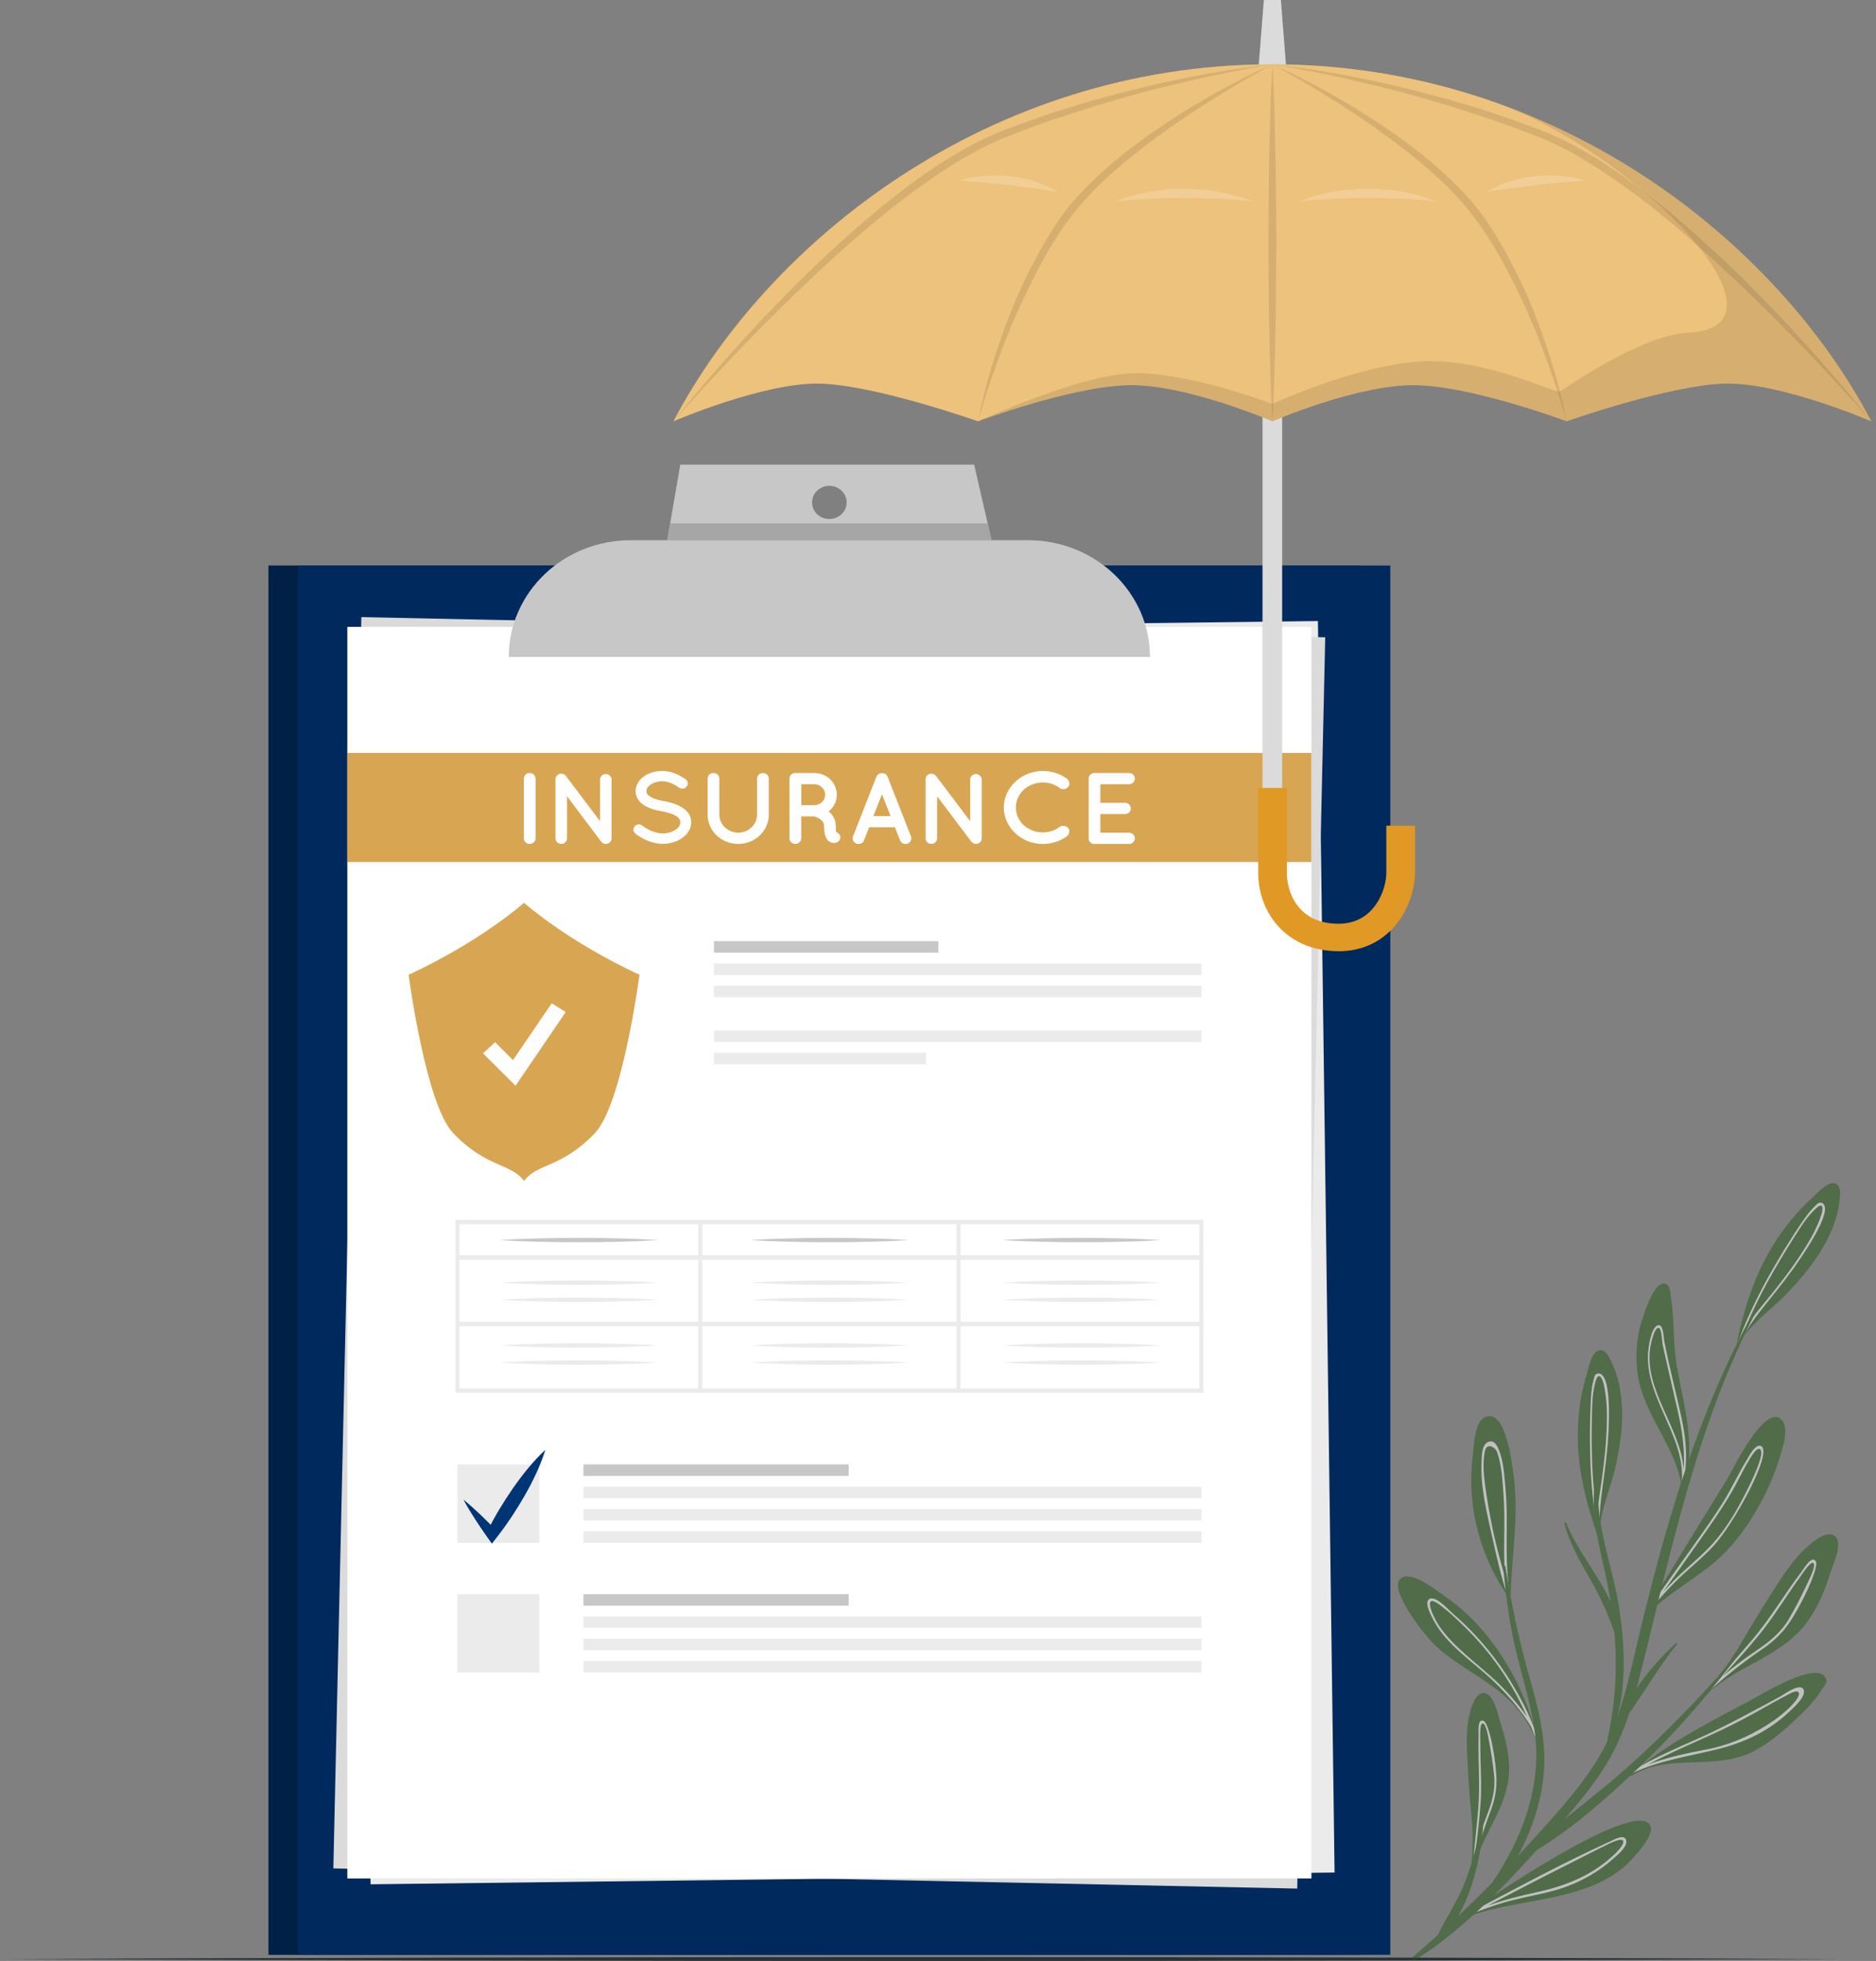<svg width="201" height="210" viewBox="0 0 201 210" fill="none" xmlns="http://www.w3.org/2000/svg">
<rect x="0" y="0" width="201" height="210" fill="#808080" stroke="none"/>
<path d="M0.5 209.795C63.489 209.524 134.153 209.519 197.142 209.795C134.153 210.071 63.489 210.066 0.5 209.795Z" fill="#263238"/>
<g opacity="0.5">
<path d="M175.925 141.376C175.317 143.288 175.187 145.347 175.493 147.321C176.144 151.488 179.419 154.792 180.13 158.896C180.041 159.39 179.935 159.888 179.795 160.381C179.795 160.39 179.795 160.399 179.786 160.408C179.786 160.408 179.786 160.417 179.786 160.421C179.786 160.421 179.786 160.43 179.786 160.435C179.786 160.457 179.809 160.47 179.823 160.479C179.856 160.421 179.879 160.364 179.907 160.31C179.958 160.208 180.009 160.106 180.051 159.999C180.12 159.852 180.176 159.706 180.237 159.554C180.255 159.563 180.274 159.488 180.274 159.47C181.872 155.254 180.404 150.581 179.661 146.303C179.233 143.857 179.414 141.389 179.033 138.952C178.94 138.369 178.945 137.267 178.072 137.489C177.087 137.742 176.176 140.593 175.93 141.376H175.925Z" fill="#1F5712"/>
<path d="M176.571 144.973C176.292 150.043 181.179 154.481 180.045 159.546C180.008 159.688 179.976 159.83 179.934 159.972C179.906 160.07 179.878 160.168 179.846 160.266C179.832 160.31 179.818 160.346 179.804 160.39C179.804 160.399 179.804 160.408 179.795 160.417C179.795 160.417 179.795 160.426 179.795 160.43C179.795 160.43 179.795 160.439 179.795 160.444C179.795 160.466 179.818 160.479 179.832 160.488C179.841 160.488 179.846 160.488 179.85 160.488C179.869 160.488 179.883 160.479 179.892 160.457C179.953 160.306 180.008 160.155 180.055 160.004C180.18 159.63 180.268 159.256 180.324 158.883C180.835 156.655 180.71 154.436 180.217 152.093C179.613 149.215 178.847 146.427 178.299 143.515C178.229 143.154 178.229 141.74 177.625 141.927C176.863 142.167 176.603 144.391 176.571 144.978V144.973ZM176.831 144.217C176.877 143.933 177.263 142.025 177.755 142.225C178.048 142.341 178.085 143.786 178.132 143.99C178.308 144.777 178.485 145.556 178.661 146.338C179.037 147.988 179.423 149.633 179.795 151.279C180.25 153.315 180.538 155.352 180.385 157.375C180.111 152.937 176.06 148.82 176.831 144.217Z" fill="white"/>
<path d="M174.659 190.06C174.659 190.126 174.719 190.22 174.812 190.162C178.826 187.689 183.829 189.704 187.987 187.494C189.655 186.604 191.099 185.359 192.447 184.083C193.441 183.14 194.44 182.14 195.164 180.988C195.262 180.832 195.773 180.205 195.689 179.894C195.053 177.524 188.623 181.531 187.55 182.1C183.346 184.296 179.499 186.298 175.82 189.112C175.435 189.401 175.054 189.704 174.673 190.015C174.659 190.024 174.659 190.042 174.663 190.064L174.659 190.06Z" fill="#1F5712"/>
<path d="M174.658 190.06C174.806 189.971 174.95 189.882 175.094 189.797C177.854 188.53 180.925 188.081 183.889 187.36C186.88 186.627 189.44 185.43 191.661 183.354C192.051 182.985 193.681 181.579 193.203 180.872C192.771 180.236 191.131 181.464 190.731 181.682C187.744 183.283 184.827 184.906 181.714 186.284C179.721 187.165 177.71 188.045 175.815 189.112C175.429 189.401 175.048 189.704 174.667 190.015C174.653 190.024 174.653 190.042 174.658 190.064V190.06ZM176.53 188.988C178.723 187.814 181.032 186.831 183.317 185.795C184.887 185.084 186.42 184.314 187.926 183.483C188.748 183.025 189.565 182.558 190.392 182.104C190.81 181.877 191.224 181.655 191.642 181.442C191.851 181.33 192.539 180.952 192.715 181.255C193.189 182.077 188.581 186.266 182.862 187.347C180.716 187.752 178.546 188.21 176.53 188.983V188.988Z" fill="white"/>
<path d="M181.334 182.785C181.334 182.785 181.325 182.825 181.339 182.838C181.353 182.851 181.376 182.856 181.399 182.838C181.483 182.758 181.566 182.682 181.65 182.607C181.952 182.322 182.245 182.029 182.533 181.735C182.584 181.677 182.639 181.629 182.691 181.575C182.709 181.575 182.723 181.571 182.737 181.557C185.942 178.418 190.802 177.462 193.533 173.824C194.75 172.206 195.522 170.329 196.107 168.426C196.358 167.603 197.594 165.091 196.511 164.441C195.67 163.934 194.351 165.037 193.803 165.504C192.056 166.989 190.82 169.062 189.603 170.947C188.409 172.788 187.327 174.687 186.193 176.555C185.139 178.289 183.912 179.836 182.607 181.353C182.194 181.833 181.771 182.313 181.339 182.798L181.334 182.785Z" fill="#1F5712"/>
<path d="M181.334 182.785C181.334 182.785 181.324 182.825 181.338 182.838C181.603 182.576 181.863 182.313 182.128 182.051C181.965 182.233 181.803 182.42 181.645 182.602C181.947 182.318 182.239 182.024 182.527 181.731C182.667 181.575 182.811 181.419 182.955 181.264C184.79 179.556 186.773 178.004 188.864 176.577C189.905 175.865 190.787 175.06 191.526 174.046C192.868 172.201 194.954 167.865 194.55 167.207C194.123 166.509 193.31 167.936 193.077 168.239C191.21 170.676 189.696 173.322 187.689 175.665C186.337 177.239 184.971 178.805 183.605 180.365C183.261 180.686 182.922 181.01 182.597 181.344C182.184 181.824 181.761 182.304 181.329 182.789L181.334 182.785ZM194.248 167.363C194.601 167.505 194.062 168.67 193.923 168.977C193.245 170.458 192.501 171.956 191.67 173.371C190.787 174.869 189.524 175.861 188.074 176.835C186.885 177.635 185.719 178.52 184.609 179.472C185.965 178 187.308 176.519 188.562 174.976C189.603 173.691 190.504 172.326 191.424 170.96C191.884 170.28 192.339 169.6 192.827 168.937C192.957 168.755 193.928 167.238 194.248 167.367" fill="white"/>
<path d="M157.441 202.146C157.441 202.146 157.455 202.182 157.474 202.182C157.492 202.182 157.511 202.178 157.515 202.151C157.534 202.053 157.557 201.96 157.576 201.857C157.65 201.502 157.711 201.146 157.766 200.79C157.776 200.723 157.79 200.661 157.794 200.594C157.808 200.581 157.813 200.572 157.817 200.559C158.524 196.703 161.594 193.653 161.687 189.655C161.729 187.876 161.311 186.124 160.735 184.439C160.484 183.714 160.071 181.268 158.932 181.313C158.045 181.348 157.655 182.794 157.497 183.403C156.995 185.337 157.176 187.463 157.274 189.433C157.367 191.363 157.567 193.284 157.715 195.205C157.855 196.988 157.766 198.718 157.604 200.47C157.553 201.021 157.492 201.582 157.432 202.142L157.441 202.146Z" fill="#1F5712"/>
<path d="M157.441 202.146C157.441 202.146 157.455 202.182 157.474 202.182C157.53 201.862 157.585 201.541 157.641 201.221C157.618 201.435 157.595 201.648 157.576 201.857C157.65 201.501 157.711 201.146 157.767 200.79C157.79 200.608 157.808 200.425 157.832 200.239C158.287 198.095 158.928 195.996 159.708 193.937C160.099 192.91 160.326 191.892 160.336 190.789C160.354 188.783 159.602 184.586 158.961 184.297C158.278 183.985 158.431 185.43 158.422 185.764C158.333 188.459 158.612 191.136 158.371 193.831C158.208 195.64 158.022 197.45 157.841 199.265C157.757 199.665 157.678 200.07 157.613 200.47C157.562 201.021 157.502 201.582 157.441 202.142V202.146ZM158.106 198.126C158.329 196.388 158.533 194.649 158.645 192.91C158.733 191.465 158.677 190.02 158.635 188.574C158.612 187.85 158.594 187.129 158.603 186.409C158.603 186.213 158.519 184.626 158.821 184.568C159.156 184.501 159.374 185.617 159.434 185.911C159.713 187.329 159.959 188.788 160.089 190.233C160.229 191.763 159.82 193.101 159.267 194.515C158.812 195.676 158.422 196.895 158.106 198.126Z" fill="white"/>
<path d="M156.976 205.348C157.046 205.348 157.153 205.321 157.288 205.246C161.39 203.743 165.882 203.676 170.007 202.173C171.81 201.515 173.515 200.55 174.801 199.149C175.35 198.553 177.259 196.49 176.836 195.538C175.582 192.665 161.729 201.715 157.176 204.97C157.083 205.014 157.014 205.059 156.967 205.108C156.828 205.232 156.851 205.343 156.976 205.352V205.348Z" fill="#1F5712"/>
<path d="M156.976 205.348C157.283 205.188 157.585 205.023 157.896 204.868C158.89 204.485 159.898 204.12 160.925 203.809C162.551 203.32 164.223 203.027 165.877 202.631C168.46 202.008 170.843 200.83 172.799 199.091C173.227 198.718 174.49 197.717 174.216 197.019C173.965 196.383 172.929 197.01 172.562 197.174C167.355 199.554 162.286 202.288 157.237 204.974C157.144 205.019 157.055 205.059 156.972 205.103C156.832 205.228 156.856 205.339 156.981 205.348H156.976ZM159.392 204.08C161.371 203.049 163.35 202.026 165.329 201.012C166.885 200.216 168.437 199.429 169.998 198.646C170.769 198.259 171.536 197.864 172.311 197.49C172.618 197.343 173.803 196.765 173.914 197.174C174.021 197.552 173.208 198.348 173.059 198.495C170.718 200.799 167.717 201.986 164.502 202.671C162.765 203.04 161.046 203.485 159.387 204.08H159.392Z" fill="white"/>
<path d="M176.642 172.148C176.609 172.201 176.604 172.254 176.623 172.299C176.646 172.366 176.72 172.414 176.799 172.419C176.837 172.428 176.878 172.419 176.92 172.41C176.943 172.41 176.967 172.41 176.99 172.388C178.927 170.573 181.886 168.884 183.879 167.145C185.408 165.806 186.667 164.21 187.726 162.502C188.897 160.617 189.905 158.571 190.56 156.464C190.871 155.459 191.777 153.084 190.922 152.092C189.171 150.056 185.626 157.46 185.12 158.287C182.272 162.898 179.433 167.51 176.637 172.148H176.642Z" fill="#1F5712"/>
<path d="M176.623 172.299C176.647 172.365 176.721 172.414 176.8 172.419C176.916 172.263 177.027 172.103 177.144 171.947C177.901 171.094 178.658 170.244 179.471 169.431C180.786 168.105 182.291 166.958 183.559 165.593C185.77 163.214 189.919 155.636 188.725 154.88C188.102 154.485 187.336 156.045 187.108 156.415C186.216 157.873 185.524 159.43 184.609 160.884C183.657 162.409 182.611 163.876 181.566 165.344C179.959 167.603 178.337 169.857 176.758 172.134C176.712 172.188 176.67 172.241 176.623 172.294V172.299ZM178.212 170.462C179.643 168.466 181.055 166.456 182.472 164.45C183.448 163.063 184.414 161.662 185.287 160.212C185.77 159.398 186.207 158.562 186.644 157.722C186.857 157.317 187.071 156.904 187.313 156.508C187.522 156.17 188.298 154.751 188.646 155.272C188.98 155.77 187.945 158.011 187.698 158.531C187.294 159.376 186.881 160.212 186.43 161.035C185.547 162.654 184.53 164.219 183.248 165.584C181.966 166.94 180.47 168.088 179.174 169.435C178.849 169.773 178.523 170.115 178.207 170.467L178.212 170.462Z" fill="white"/>
<path d="M153.404 175.839C156.967 179.547 162.723 180.579 164.818 187.076C164.823 187.102 164.855 187.102 164.869 187.085C164.878 187.085 164.883 187.071 164.879 187.062C164.748 186.409 164.595 185.755 164.409 185.106C163.443 181.615 161.738 178.222 159.48 175.363C158.115 173.646 156.503 172.094 154.668 170.849C153.729 170.213 151.694 168.59 150.524 168.839C147.992 169.382 152.754 175.167 153.404 175.843V175.839Z" fill="#1F5712"/>
<path d="M153.619 173.557C155.054 176.252 157.902 178 160.081 180.099C161.581 181.544 162.947 183.127 164.025 184.874C164.322 185.604 164.601 186.337 164.87 187.089C164.879 187.089 164.884 187.076 164.879 187.067C164.749 186.413 164.596 185.759 164.41 185.11C164.387 185.075 164.368 185.039 164.35 185.008C163.593 183.011 162.543 181.095 161.391 179.338C159.769 176.866 157.786 174.607 155.514 172.663C155.124 172.325 153.828 170.854 153.154 171.232C152.508 171.592 153.419 173.188 153.619 173.562V173.557ZM153.377 171.463C153.869 171.285 156.155 173.459 157.052 174.349C158.984 176.256 160.657 178.404 162.018 180.717C162.617 181.731 163.123 182.762 163.583 183.816C162.817 182.722 161.948 181.695 161.005 180.726C159.04 178.711 156.582 177.097 154.799 174.931C154.334 174.367 153.925 173.753 153.619 173.09C153.498 172.828 152.931 171.623 153.377 171.463Z" fill="white"/>
<path d="M157.827 155.605C157.595 157.411 157.572 159.252 157.79 161.062C158.208 164.601 159.504 167.914 161.516 170.898C161.553 170.951 161.586 171.005 161.623 171.058C161.655 171.232 161.688 171.405 161.734 171.574C161.743 171.614 161.748 171.65 161.762 171.69L161.771 171.716C161.799 171.743 161.855 171.734 161.85 171.681C161.85 171.467 161.85 171.254 161.86 171.04C161.929 166.647 162.779 162.347 162.166 157.949C162.027 156.988 161.376 150.7 159.082 151.777C158.013 152.275 157.943 154.685 157.827 155.605Z" fill="#1F5712"/>
<path d="M158.742 156.486C158.584 159.194 159.328 162.098 159.908 164.735C160.359 166.785 160.842 168.879 161.516 170.894C161.567 171.058 161.627 171.227 161.683 171.387C161.697 171.445 161.715 171.507 161.734 171.57C161.743 171.618 161.753 171.663 161.771 171.712C161.799 171.739 161.855 171.73 161.85 171.676C161.85 171.463 161.85 171.249 161.859 171.036C161.813 170.876 161.767 170.716 161.72 170.551C161.386 168.163 161.418 165.762 161.437 163.338C161.446 162.031 161.427 160.728 161.307 159.425C161.19 158.171 161.13 156.824 160.721 155.619C160.545 155.094 160.173 154.053 159.402 154.44C158.752 154.765 158.77 155.908 158.733 156.481L158.742 156.486ZM160.429 155.574C160.912 156.997 160.986 158.669 161.093 160.154C161.2 161.577 161.181 163.009 161.167 164.437C161.153 165.949 161.135 167.487 161.279 168.999C160.735 167.096 160.21 165.188 159.825 163.232C159.523 161.702 159.253 160.168 159.067 158.62C158.97 157.824 158.909 157.024 158.984 156.219C159.007 155.934 159.04 155.65 159.105 155.374C159.304 154.494 160.21 154.929 160.429 155.57V155.574Z" fill="white"/>
<path d="M186.002 144.195C185.983 144.266 185.974 144.333 185.956 144.404C185.932 144.515 186.039 144.568 186.128 144.55C186.174 144.537 186.211 144.506 186.225 144.453C186.258 144.328 186.285 144.199 186.318 144.07C186.341 143.963 186.369 143.861 186.392 143.759C186.49 143.59 186.597 143.421 186.713 143.261C187.93 141.5 190.039 140.01 191.47 138.503C192.775 137.138 194.006 135.701 195.005 134.109C196.013 132.499 196.803 130.743 197.054 128.866C197.119 128.364 197.37 127.088 196.71 126.772C195.879 126.372 194.61 127.897 194.16 128.293C192.613 129.676 191.298 131.285 190.192 133.011C187.967 136.475 186.829 140.25 186.002 144.199V144.195Z" fill="#1F5712"/>
<path d="M186.374 143.319C186.235 143.604 186.105 143.897 186.003 144.195C185.984 144.266 185.975 144.333 185.956 144.404C185.933 144.515 186.04 144.569 186.128 144.551C186.142 144.502 186.161 144.448 186.179 144.4C186.226 144.288 186.272 144.177 186.318 144.066C186.439 143.79 186.574 143.524 186.713 143.257C187.206 142.318 187.8 141.438 188.497 140.54C189.663 139.046 190.89 137.596 192 136.062C192.557 135.292 196.831 129.369 195.15 128.804C194.834 128.693 194.527 129.102 194.36 129.267C193.765 129.858 193.282 130.561 192.822 131.25C191.749 132.855 190.741 134.501 189.784 136.173C188.474 138.476 187.308 140.851 186.37 143.315L186.374 143.319ZM189.431 137.205C190.249 135.724 191.113 134.27 192.019 132.838C192.46 132.14 192.901 131.437 193.38 130.761C193.617 130.428 194.82 128.924 195.15 129.12C195.633 129.409 194.485 131.748 194.137 132.38C193.737 133.1 193.305 133.798 192.85 134.483C191.935 135.866 190.927 137.191 189.886 138.49C188.971 139.641 187.875 140.864 187.02 142.189C187.726 140.486 188.539 138.828 189.426 137.2L189.431 137.205Z" fill="white"/>
<path d="M171.305 164.801C171.328 164.872 171.351 164.935 171.374 165.006C171.411 165.113 171.532 165.108 171.597 165.05C171.634 165.019 171.648 164.97 171.63 164.917C171.588 164.792 171.551 164.668 171.509 164.543C171.476 164.437 171.444 164.339 171.411 164.237C171.411 164.041 171.411 163.845 171.425 163.65C171.551 161.542 172.596 159.238 173.047 157.251C173.46 155.441 173.771 153.609 173.799 151.75C173.827 149.873 173.59 147.97 172.824 146.231C172.615 145.764 172.164 144.541 171.43 144.586C170.501 144.639 170.204 146.569 170.022 147.129C169.414 149.068 169.117 151.092 169.061 153.115C168.949 157.179 169.943 160.995 171.3 164.806L171.305 164.801Z" fill="#1F5712"/>
<path d="M171.169 163.867C171.197 164.183 171.239 164.499 171.309 164.801C171.332 164.872 171.355 164.935 171.378 165.006C171.415 165.113 171.536 165.108 171.601 165.05C171.587 164.997 171.573 164.948 171.564 164.895C171.55 164.775 171.527 164.659 171.513 164.539C171.476 164.241 171.448 163.947 171.429 163.65C171.364 162.605 171.415 161.555 171.55 160.443C171.778 158.589 172.075 156.748 172.233 154.885C172.312 153.951 172.907 146.774 171.155 147.094C170.825 147.152 170.774 147.65 170.714 147.877C170.51 148.673 170.458 149.513 170.426 150.331C170.342 152.234 170.328 154.147 170.379 156.05C170.454 158.674 170.691 161.288 171.169 163.867ZM170.607 157.108C170.537 155.432 170.523 153.76 170.556 152.088C170.57 151.274 170.584 150.451 170.644 149.637C170.672 149.233 170.928 147.356 171.313 147.37C171.885 147.387 172.117 149.962 172.149 150.674C172.182 151.487 172.173 152.301 172.14 153.11C172.075 154.747 171.894 156.374 171.68 157.998C171.494 159.434 171.188 161.017 171.141 162.573C170.863 160.759 170.691 158.936 170.607 157.104V157.108Z" fill="white"/>
<path d="M161.293 167.75C161.906 171.565 162.658 175.296 163.708 179.022C164.521 181.895 165.339 184.812 165.455 187.801C165.594 191.376 164.512 195.342 162.617 198.771C163.713 197.601 164.795 196.414 165.868 195.205C168.052 192.754 170.221 190.233 171.773 187.356C171.926 187.071 172.066 186.782 172.205 186.493C172.191 186.475 172.186 186.453 172.191 186.422C173.083 182.522 173.301 178.707 172.976 174.847C172.293 172.81 171.452 170.983 170.342 169.053C169.246 167.149 168.196 165.295 167.615 163.178C167.583 163.058 167.759 162.987 167.81 163.107C168.925 165.909 171.22 168.635 172.567 171.538C172.488 171.058 172.409 170.582 172.317 170.098C171.439 165.5 169.775 160.884 171.531 156.286C171.592 156.13 171.819 156.237 171.768 156.388C170.115 161.506 172.716 167.145 173.487 172.232C174.063 176.016 174.254 180.09 173.297 183.861C174.035 181.788 174.556 179.641 175.057 177.502C178.077 164.601 181.575 151.772 188.125 140.046C188.19 139.93 188.381 140.01 188.32 140.13C181.612 152.853 178.955 166.682 175.462 180.392C175.42 180.548 175.378 180.703 175.336 180.859C176.498 179.049 178.035 177.395 179.55 175.985C179.629 175.914 179.749 176.003 179.68 176.088C177.761 178.444 176.293 181.024 174.56 183.483C173.924 185.399 173.129 187.254 172.056 189.006C170.774 191.091 169.218 192.994 167.597 194.844C170.333 192.648 173.092 190.482 175.666 188.09C179.55 184.479 183.257 180.646 186.611 176.568C186.657 176.51 186.75 176.581 186.704 176.643C183.396 181.055 179.842 185.244 175.815 189.077C172.409 192.319 168.758 195.623 164.67 198.113C160.763 202.417 156.587 206.744 151.644 209.897C151.407 210.048 151.189 209.737 151.393 209.559C152.299 208.79 153.186 208.003 154.064 207.211C154.919 205.388 156.099 203.716 156.856 201.826C157.748 199.602 158.347 197.321 158.668 194.964C158.691 194.791 158.956 194.835 158.947 195.004C158.742 198.215 157.99 202.168 156.196 205.237C157.446 204.054 158.673 202.853 159.871 201.626C163.081 196.934 165.172 191.358 164.47 185.742C164.108 182.856 163.244 180.067 162.538 177.253C161.748 174.113 161.344 170.978 161.06 167.767C161.046 167.63 161.26 167.607 161.283 167.745L161.293 167.75Z" fill="#1F5712"/>
</g>
<path d="M145.777 60.567H28.766V209.34H145.777V60.567Z" fill="#003575"/>
<g opacity="0.4">
<path d="M145.777 60.567H28.766V209.34H145.777V60.567Z" fill="black"/>
</g>
<path d="M148.958 60.567H31.947V209.34H148.958V60.567Z" fill="#003575"/>
<g opacity="0.2">
<path d="M148.958 60.567H31.947V209.34H148.958V60.567Z" fill="black"/>
</g>
<path d="M141.205 66.508L37.919 67.767L39.703 201.791L142.989 200.531L141.205 66.508Z" fill="#EBEBEB"/>
<path d="M38.718 66.087L35.716 200.09L138.987 202.25L141.988 68.247L38.718 66.087Z" fill="#DBDBDB"/>
<path d="M140.507 67.132H37.212V201.166H140.507V67.132Z" fill="white"/>
<path d="M57.779 156.826H49.008V165.221H57.779V156.826Z" fill="#EBEBEB"/>
<path d="M90.929 156.826H62.513V158.056H90.929V156.826Z" fill="#C7C7C7"/>
<path d="M128.715 159.215H62.513V160.444H128.715V159.215Z" fill="#EBEBEB"/>
<path d="M128.715 161.604H62.513V162.833H128.715V161.604Z" fill="#EBEBEB"/>
<path d="M128.715 163.992H62.513V165.221H128.715V163.992Z" fill="#EBEBEB"/>
<path d="M49.652 160.592C49.976 160.851 50.283 161.119 50.587 161.39C50.895 161.662 51.187 161.945 51.487 162.22C52.078 162.779 52.645 163.356 53.208 163.938L52.204 164C52.998 162.406 53.921 160.882 54.934 159.413C55.444 158.68 55.979 157.963 56.554 157.269C57.133 156.575 57.737 155.9 58.426 155.268C58.162 156.144 57.818 156.974 57.449 157.784C57.077 158.595 56.663 159.386 56.222 160.157C55.335 161.701 54.359 163.19 53.253 164.605L52.702 165.311L52.244 164.667C51.778 164.012 51.325 163.349 50.891 162.674C50.681 162.333 50.458 161.995 50.251 161.646C50.044 161.301 49.838 160.952 49.652 160.592Z" fill="#003575"/>
<path d="M57.779 170.719H49.008V179.114H57.779V170.719Z" fill="#EBEBEB"/>
<path d="M90.929 170.719H62.513V171.949H90.929V170.719Z" fill="#C7C7C7"/>
<path d="M128.714 173.108H62.513V174.337H128.714V173.108Z" fill="#EBEBEB"/>
<path d="M128.714 175.497H62.513V176.726H128.714V175.497Z" fill="#EBEBEB"/>
<path d="M128.714 177.885H62.513V179.114H128.714V177.885Z" fill="#EBEBEB"/>
<path d="M100.541 100.793H76.492V102.022H100.541V100.793Z" fill="#C7C7C7"/>
<path d="M128.714 103.181H76.492V104.41H128.714V103.181Z" fill="#EBEBEB"/>
<path d="M128.714 105.57H76.492V106.799H128.714V105.57Z" fill="#EBEBEB"/>
<path d="M128.714 110.347H76.492V111.576H128.714V110.347Z" fill="#EBEBEB"/>
<path d="M99.2 112.735H76.492V113.965H99.2V112.735Z" fill="#EBEBEB"/>
<path d="M140.507 80.629H37.212V92.316H140.507V80.629Z" fill="#D8A552"/>
<path d="M56.126 83.378C56.126 83.041 56.397 82.781 56.749 82.781C57.102 82.781 57.385 83.041 57.385 83.378V89.78C57.385 90.117 57.09 90.377 56.749 90.377C56.409 90.377 56.126 90.117 56.126 89.78V83.378Z" fill="white"/>
<path d="M60.752 89.78C60.752 90.106 60.469 90.377 60.141 90.377C59.788 90.377 59.517 90.106 59.517 89.78V83.464C59.505 83.278 59.598 83.084 59.768 82.963C60.051 82.777 60.436 82.832 60.631 83.095L64.293 87.946V83.475C64.293 83.161 64.564 82.89 64.904 82.89C65.245 82.89 65.528 83.161 65.528 83.475V89.78C65.528 90.106 65.245 90.377 64.904 90.377C64.722 90.377 64.552 90.292 64.438 90.16C64.414 90.137 64.394 90.118 64.382 90.094L60.752 85.275V89.78Z" fill="white"/>
<path d="M67.994 88.489C68.196 88.249 68.573 88.218 68.82 88.411C69.318 88.803 70.181 89.257 70.987 89.249C71.554 89.249 72.065 89.086 72.405 88.846C72.745 88.605 72.891 88.334 72.891 88.062C72.891 87.923 72.859 87.822 72.79 87.713C72.721 87.605 72.62 87.496 72.449 87.388C72.121 87.182 71.566 86.996 70.898 86.876H70.874C70.339 86.779 69.841 86.647 69.411 86.453C68.982 86.259 68.605 85.988 68.358 85.608C68.188 85.348 68.099 85.042 68.099 84.72C68.099 84.069 68.484 83.502 69.006 83.134C69.541 82.766 70.23 82.56 70.967 82.56C72.056 82.56 72.859 83.072 73.438 83.429C73.697 83.603 73.778 83.948 73.596 84.2C73.426 84.46 73.061 84.538 72.79 84.363C72.21 83.995 71.656 83.669 70.963 83.669C70.452 83.669 69.999 83.82 69.691 84.037C69.383 84.255 69.261 84.495 69.261 84.72C69.261 84.852 69.286 84.937 69.343 85.022C69.399 85.108 69.501 85.209 69.65 85.305C69.946 85.499 70.456 85.674 71.068 85.782H71.092C71.672 85.891 72.202 86.031 72.656 86.24C73.122 86.457 73.531 86.74 73.79 87.139C73.96 87.399 74.062 87.725 74.062 88.062C74.062 88.757 73.653 89.354 73.085 89.745C72.53 90.137 71.793 90.366 70.987 90.366C69.764 90.354 68.731 89.769 68.083 89.28C67.832 89.086 67.799 88.725 67.994 88.489Z" fill="white"/>
<path d="M79.094 90.377C77.267 90.377 75.817 88.966 75.817 87.24V83.378C75.817 83.041 76.088 82.781 76.441 82.781C76.793 82.781 77.076 83.041 77.076 83.378V87.24C77.076 88.303 77.984 89.171 79.094 89.171C80.204 89.171 81.111 88.303 81.111 87.24V83.378C81.111 83.041 81.395 82.781 81.747 82.781C82.099 82.781 82.371 83.041 82.371 83.378V87.24C82.371 88.966 80.909 90.377 79.094 90.377Z" fill="white"/>
<path d="M89.999 89.478C90.112 89.792 89.93 90.129 89.602 90.238C89.557 90.249 89.464 90.269 89.35 90.269H89.338C89.225 90.269 89.055 90.246 88.897 90.149C88.751 90.063 88.625 89.92 88.532 89.769C88.374 89.455 88.293 89.063 88.293 88.466C88.281 88.26 88.237 88.117 88.156 88.001C88.087 87.88 87.953 87.772 87.815 87.686C87.576 87.535 87.281 87.446 87.179 87.427H85.843V89.78C85.843 90.106 85.559 90.377 85.207 90.377C84.854 90.377 84.583 90.106 84.583 89.78V83.379C84.583 83.041 84.854 82.781 85.207 82.781H87.236C88.585 82.781 89.662 83.824 89.662 85.116C89.662 85.833 89.322 86.461 88.779 86.895C88.925 87.004 89.063 87.136 89.176 87.299C89.403 87.613 89.549 88.016 89.549 88.47C89.537 88.795 89.573 89.001 89.594 89.109C89.776 89.164 89.922 89.296 89.991 89.478H89.999ZM88.411 85.116C88.411 84.487 87.888 83.987 87.244 83.987H85.851V86.225H87.244C87.892 86.225 88.411 85.724 88.411 85.116Z" fill="white"/>
<path d="M95.884 88.59H93.129L92.574 90.001C92.473 90.242 92.234 90.381 91.983 90.381C91.902 90.381 91.837 90.37 91.768 90.35C91.44 90.23 91.282 89.885 91.396 89.567L93.899 83.173C94 82.933 94.251 82.781 94.499 82.793C94.758 82.781 94.997 82.933 95.098 83.173L97.602 89.567C97.715 89.881 97.557 90.23 97.229 90.35C97.172 90.373 97.091 90.381 97.014 90.381C96.763 90.381 96.528 90.242 96.435 90.001L95.88 88.59H95.884ZM95.418 87.395L94.499 85.061L93.579 87.395H95.414H95.418Z" fill="white"/>
<path d="M100.408 89.78C100.408 90.106 100.125 90.377 99.797 90.377C99.444 90.377 99.173 90.106 99.173 89.78V83.464C99.161 83.278 99.254 83.084 99.424 82.963C99.708 82.777 100.092 82.832 100.287 83.095L103.949 87.946V83.475C103.949 83.161 104.22 82.89 104.56 82.89C104.901 82.89 105.184 83.161 105.184 83.475V89.78C105.184 90.106 104.901 90.377 104.56 90.377C104.378 90.377 104.208 90.292 104.095 90.16C104.07 90.137 104.05 90.118 104.038 90.094L100.408 85.275V89.78Z" fill="white"/>
<path d="M107.551 86.473C107.563 84.325 109.442 82.576 111.711 82.564C112.707 82.564 113.615 82.878 114.332 83.409C114.603 83.627 114.648 84.007 114.445 84.278C114.218 84.549 113.797 84.592 113.538 84.398C113.039 84.007 112.416 83.801 111.711 83.801C110.929 83.801 110.204 84.104 109.669 84.584C109.159 85.085 108.843 85.736 108.843 86.473C108.843 87.21 109.159 87.884 109.669 88.361C110.204 88.838 110.929 89.144 111.711 89.144C112.416 89.144 113.027 88.939 113.538 88.547C113.797 88.361 114.218 88.408 114.445 88.667C114.648 88.939 114.603 89.331 114.332 89.536C113.619 90.067 112.711 90.381 111.711 90.381C109.442 90.381 107.563 88.632 107.551 86.473Z" fill="white"/>
<path d="M116.641 89.78V83.379C116.641 83.041 116.912 82.781 117.264 82.781H120.971C121.299 82.781 121.595 83.041 121.595 83.379C121.595 83.716 121.299 83.987 120.971 83.987H117.896V85.973H120.537C120.878 85.973 121.161 86.256 121.161 86.57C121.161 86.907 120.878 87.178 120.537 87.178H117.896V89.175H120.971C121.299 89.175 121.595 89.447 121.595 89.784C121.595 90.121 121.299 90.381 120.971 90.381H117.297C117.272 90.381 117.272 90.37 117.272 90.37L117.26 90.381C116.908 90.381 116.636 90.11 116.636 89.784L116.641 89.78Z" fill="white"/>
<path d="M128.934 149.169H48.789V130.63H128.934V149.169ZM49.227 148.696H128.496V131.103H49.227V148.696Z" fill="#EBEBEB"/>
<path d="M128.715 141.553H49.007V142.026H128.715V141.553Z" fill="#EBEBEB"/>
<path d="M128.715 134.43H49.007V134.903H128.715V134.43Z" fill="#EBEBEB"/>
<path d="M75.244 130.867H74.807V148.932H75.244V130.867Z" fill="#EBEBEB"/>
<path d="M102.915 130.867H102.477V148.932H102.915V130.867Z" fill="#EBEBEB"/>
<path d="M53.556 132.802C54.966 132.705 56.375 132.658 57.785 132.619C59.195 132.577 60.604 132.569 62.014 132.565C63.424 132.569 64.833 132.577 66.243 132.619L68.358 132.685C69.062 132.724 69.767 132.747 70.472 132.802C69.767 132.856 69.062 132.879 68.358 132.918L66.243 132.984C64.833 133.026 63.424 133.034 62.014 133.038C60.604 133.03 59.195 133.026 57.785 132.984C56.375 132.945 54.966 132.899 53.556 132.802Z" fill="#C7C7C7"/>
<path d="M80.401 132.802C81.811 132.705 83.221 132.658 84.63 132.619C86.04 132.577 87.45 132.569 88.859 132.565C90.269 132.569 91.679 132.577 93.088 132.619L95.203 132.685C95.908 132.724 96.613 132.747 97.317 132.802C96.613 132.856 95.908 132.879 95.203 132.918L93.088 132.984C91.679 133.026 90.269 133.034 88.859 133.038C87.45 133.03 86.04 133.026 84.63 132.984C83.221 132.945 81.811 132.899 80.401 132.802Z" fill="#C7C7C7"/>
<path d="M107.413 132.802C108.823 132.705 110.232 132.658 111.642 132.619C113.052 132.577 114.461 132.569 115.871 132.565C117.281 132.569 118.69 132.577 120.1 132.619L122.214 132.685C122.919 132.724 123.624 132.747 124.329 132.802C123.624 132.856 122.919 132.879 122.214 132.918L120.1 132.984C118.69 133.026 117.281 133.034 115.871 133.038C114.461 133.03 113.052 133.026 111.642 132.984C110.232 132.945 108.823 132.899 107.413 132.802Z" fill="#C7C7C7"/>
<path d="M53.556 137.358C54.966 137.261 56.375 137.215 57.785 137.176C59.195 137.133 60.604 137.125 62.014 137.121C63.424 137.125 64.833 137.133 66.243 137.176L68.358 137.242C69.062 137.28 69.767 137.304 70.472 137.358C69.767 137.412 69.062 137.436 68.358 137.474L66.243 137.54C64.833 137.583 63.424 137.591 62.014 137.595C60.604 137.587 59.195 137.583 57.785 137.54C56.375 137.501 54.966 137.455 53.556 137.358Z" fill="#EBEBEB"/>
<path d="M80.401 137.358C81.811 137.261 83.221 137.214 84.63 137.176C86.04 137.133 87.45 137.125 88.859 137.121C90.269 137.125 91.679 137.133 93.088 137.176L95.203 137.242C95.908 137.28 96.613 137.304 97.317 137.358C96.613 137.412 95.908 137.435 95.203 137.474L93.088 137.54C91.679 137.583 90.269 137.591 88.859 137.594C87.45 137.587 86.04 137.583 84.63 137.54C83.221 137.501 81.811 137.455 80.401 137.358Z" fill="#EBEBEB"/>
<path d="M107.413 137.358C108.823 137.261 110.232 137.215 111.642 137.176C113.052 137.133 114.461 137.125 115.871 137.121C117.281 137.125 118.69 137.133 120.1 137.176L122.214 137.242C122.919 137.28 123.624 137.304 124.329 137.358C123.624 137.412 122.919 137.436 122.214 137.474L120.1 137.54C118.69 137.583 117.281 137.591 115.871 137.595C114.461 137.587 113.052 137.583 111.642 137.54C110.232 137.501 108.823 137.455 107.413 137.358Z" fill="#EBEBEB"/>
<path d="M53.556 139.192C54.966 139.095 56.375 139.048 57.785 139.01C59.195 138.967 60.604 138.959 62.014 138.955C63.424 138.959 64.833 138.967 66.243 139.01L68.358 139.076C69.062 139.114 69.767 139.138 70.472 139.192C69.767 139.246 69.062 139.269 68.358 139.308L66.243 139.374C64.833 139.417 63.424 139.425 62.014 139.428C60.604 139.421 59.195 139.417 57.785 139.374C56.375 139.335 54.966 139.289 53.556 139.192Z" fill="#EBEBEB"/>
<path d="M80.401 139.192C81.811 139.095 83.221 139.048 84.63 139.009C86.04 138.967 87.45 138.959 88.859 138.955C90.269 138.959 91.679 138.967 93.088 139.009L95.203 139.075C95.908 139.114 96.613 139.137 97.317 139.192C96.613 139.246 95.908 139.269 95.203 139.308L93.088 139.374C91.679 139.417 90.269 139.424 88.859 139.428C87.45 139.42 86.04 139.417 84.63 139.374C83.221 139.335 81.811 139.289 80.401 139.192Z" fill="#EBEBEB"/>
<path d="M107.413 139.192C108.823 139.095 110.232 139.048 111.642 139.01C113.052 138.967 114.461 138.959 115.871 138.955C117.281 138.959 118.69 138.967 120.1 139.01L122.214 139.076C122.919 139.114 123.624 139.138 124.329 139.192C123.624 139.246 122.919 139.269 122.214 139.308L120.1 139.374C118.69 139.417 117.281 139.425 115.871 139.428C114.461 139.421 113.052 139.417 111.642 139.374C110.232 139.335 108.823 139.289 107.413 139.192Z" fill="#EBEBEB"/>
<path d="M53.556 144.085C54.966 143.988 56.375 143.941 57.785 143.903C59.195 143.86 60.604 143.852 62.014 143.848C63.424 143.852 64.833 143.86 66.243 143.903L68.358 143.969C69.062 144.007 69.767 144.031 70.472 144.085C69.767 144.139 69.062 144.162 68.358 144.201L66.243 144.267C64.833 144.31 63.424 144.318 62.014 144.321C60.604 144.314 59.195 144.31 57.785 144.267C56.375 144.228 54.966 144.182 53.556 144.085Z" fill="#EBEBEB"/>
<path d="M80.401 144.085C81.811 143.988 83.221 143.941 84.63 143.903C86.04 143.86 87.45 143.852 88.859 143.848C90.269 143.852 91.679 143.86 93.088 143.903L95.203 143.969C95.908 144.007 96.613 144.031 97.317 144.085C96.613 144.139 95.908 144.162 95.203 144.201L93.088 144.267C91.679 144.31 90.269 144.318 88.859 144.321C87.45 144.314 86.04 144.31 84.63 144.267C83.221 144.228 81.811 144.182 80.401 144.085Z" fill="#EBEBEB"/>
<path d="M107.413 144.085C108.823 143.988 110.232 143.941 111.642 143.903C113.052 143.86 114.461 143.852 115.871 143.848C117.281 143.852 118.69 143.86 120.1 143.903L122.214 143.969C122.919 144.007 123.624 144.031 124.329 144.085C123.624 144.139 122.919 144.162 122.214 144.201L120.1 144.267C118.69 144.31 117.281 144.318 115.871 144.321C114.461 144.314 113.052 144.31 111.642 144.267C110.232 144.228 108.823 144.182 107.413 144.085Z" fill="#EBEBEB"/>
<path d="M53.556 145.915C54.966 145.818 56.375 145.772 57.785 145.733C59.195 145.69 60.604 145.682 62.014 145.678C63.424 145.682 64.833 145.69 66.243 145.733L68.358 145.799C69.062 145.837 69.767 145.861 70.472 145.915C69.767 145.969 69.062 145.993 68.358 146.031L66.243 146.097C64.833 146.14 63.424 146.148 62.014 146.152C60.604 146.144 59.195 146.14 57.785 146.097C56.375 146.058 54.966 146.012 53.556 145.915Z" fill="#EBEBEB"/>
<path d="M80.401 145.915C81.811 145.818 83.221 145.772 84.63 145.733C86.04 145.69 87.45 145.683 88.859 145.679C90.269 145.683 91.679 145.69 93.088 145.733L95.203 145.799C95.908 145.838 96.613 145.861 97.317 145.915C96.613 145.97 95.908 145.993 95.203 146.032L93.088 146.097C91.679 146.14 90.269 146.148 88.859 146.152C87.45 146.144 86.04 146.14 84.63 146.097C83.221 146.059 81.811 146.012 80.401 145.915Z" fill="#EBEBEB"/>
<path d="M107.413 145.915C108.823 145.818 110.232 145.772 111.642 145.733C113.052 145.69 114.461 145.682 115.871 145.678C117.281 145.682 118.69 145.69 120.1 145.733L122.214 145.799C122.919 145.837 123.624 145.861 124.329 145.915C123.624 145.969 122.919 145.993 122.214 146.031L120.1 146.097C118.69 146.14 117.281 146.148 115.871 146.152C114.461 146.144 113.052 146.14 111.642 146.097C110.232 146.058 108.823 146.012 107.413 145.915Z" fill="#EBEBEB"/>
<path d="M123.21 70.35H54.509C54.509 63.448 60.354 57.853 67.564 57.853H110.154C117.365 57.853 123.21 63.448 123.21 70.35Z" fill="#C7C7C7"/>
<path d="M104.374 49.757H72.887L71.49 57.853H106.233L104.374 49.757ZM88.859 55.581C87.835 55.581 87.004 54.79 87.004 53.805C87.004 52.824 87.839 52.029 88.859 52.029C89.88 52.029 90.715 52.828 90.715 53.805C90.715 54.782 89.888 55.581 88.859 55.581Z" fill="#C7C7C7"/>
<path d="M106.233 57.853H71.49L71.802 56.042H105.816L106.233 57.853Z" fill="#A6A6A6"/>
<path d="M68.512 104.395C68.512 104.395 66.706 118.238 63.736 121.351C60.172 125.089 57.587 124.542 56.149 126.466C54.711 124.535 52.123 125.085 48.558 121.347C45.589 118.234 43.786 104.391 43.786 104.391C51.608 100.758 56.149 96.682 56.149 96.682C56.287 96.81 60.812 100.812 68.512 104.391V104.395Z" fill="#D8A552"/>
<path opacity="0.1" d="M56.149 96.69V126.466C54.711 124.535 52.123 125.085 48.558 121.347C45.589 118.234 43.786 104.391 43.786 104.391C51.608 100.758 56.149 96.682 56.149 96.682V96.69Z" fill="#D8A552"/>
<path d="M45.703 105.507C45.703 105.507 47.23 117.198 49.734 119.831C52.747 122.991 54.931 122.526 56.146 124.154C57.361 122.526 59.549 122.991 62.558 119.831C65.066 117.198 66.589 105.507 66.589 105.507C59.982 102.436 56.146 98.997 56.146 98.997C56.146 98.997 52.306 102.436 45.699 105.507H45.703Z" fill="#D8A552"/>
<path opacity="0.2" d="M66.594 105.507C66.594 105.507 65.066 117.198 62.559 119.831C59.549 122.987 57.366 122.53 56.147 124.151V98.997C56.264 99.102 60.084 102.483 66.589 105.507H66.594Z" fill="#D8A552"/>
<path d="M55.239 116.275L51.751 112.801L53.043 111.611L54.967 113.526L59.111 107.439L60.614 108.377L55.239 116.275Z" fill="white"/>
<path d="M135.269 90.72H137.373V12.034H135.269V90.72Z" fill="#DBDBDB"/>
<path d="M134.795 7.842H137.852L137.239 0H135.412L134.795 7.842Z" fill="#DBDBDB"/>
<path d="M143.412 101.861C137.763 101.861 134.81 97.655 134.81 93.504V84.377H137.881V93.504C137.881 95.518 139.047 98.926 143.417 98.926C147.283 98.926 148.537 95.239 148.537 93.457V88.423H151.609V93.457C151.609 94.833 151.135 96.936 149.801 98.718C148.266 100.774 146.058 101.866 143.422 101.866L143.412 101.861Z" fill="#E19925"/>
<path d="M72.158 45.117C72.158 45.117 81.851 40.929 87.861 41.08C93.861 41.246 104.783 45.117 104.783 45.117C104.783 45.117 114.709 41.402 120.856 41.25C127.004 41.085 136.327 45.117 136.327 45.117C136.327 45.117 145.65 41.08 151.797 41.25C157.945 41.402 167.856 45.117 167.856 45.117C167.856 45.117 178.778 41.25 184.793 41.08C190.802 40.924 200.496 45.117 200.496 45.117C190.521 26.073 166.908 6.887 136.327 6.887C105.746 6.887 82.123 26.073 72.158 45.117Z" fill="#E19925"/>
<path opacity="0.4" d="M72.158 45.117C72.158 45.117 81.851 40.929 87.861 41.08C93.861 41.246 104.783 45.117 104.783 45.117C104.783 45.117 114.709 41.402 120.856 41.25C127.004 41.085 136.327 45.117 136.327 45.117C136.327 45.117 145.65 41.08 151.797 41.25C157.945 41.402 167.856 45.117 167.856 45.117C167.856 45.117 178.778 41.25 184.793 41.08C190.802 40.924 200.496 45.117 200.496 45.117C190.521 26.073 166.908 6.887 136.327 6.887C105.746 6.887 82.123 26.073 72.158 45.117Z" fill="white"/>
<g opacity="0.1">
<path d="M72.158 45.117C74.262 42.744 76.405 40.4 78.607 38.112C80.795 35.81 83.022 33.546 85.318 31.348C89.905 26.957 94.641 22.67 99.905 19.073C102.522 17.262 105.272 15.617 108.265 14.492C111.257 13.301 114.328 12.304 117.415 11.335C120.501 10.385 123.631 9.544 126.787 8.811C129.937 8.055 133.117 7.407 136.327 6.892C129.858 7.601 123.473 8.967 117.217 10.725C114.086 11.6 111 12.635 107.973 13.793C104.897 14.927 102.062 16.586 99.406 18.401C96.754 20.24 94.251 22.254 91.836 24.357C89.426 26.461 87.081 28.635 84.849 30.908C80.36 35.427 76.104 40.159 72.163 45.117H72.158Z" fill="black"/>
<path d="M104.798 45.117C105.376 43.075 106.018 41.052 106.754 39.062C107.465 37.062 108.245 35.091 109.114 33.158C110.872 29.315 112.827 25.477 115.533 22.225C118.269 18.968 121.701 16.274 125.222 13.764C126.989 12.507 128.811 11.32 130.668 10.181C132.515 9.023 134.406 7.936 136.327 6.887C132.322 8.688 128.49 10.838 124.836 13.249C121.197 15.674 117.736 18.401 114.862 21.705C114.16 22.537 113.494 23.421 112.936 24.343C112.338 25.245 111.8 26.177 111.272 27.117C110.25 29.008 109.297 30.932 108.497 32.917C106.897 36.878 105.603 40.953 104.793 45.117H104.798Z" fill="black"/>
<path d="M136.328 45.117C136.505 41.931 136.589 38.745 136.658 35.559C136.728 32.373 136.723 29.188 136.757 26.002C136.723 22.816 136.728 19.63 136.658 16.444L136.54 11.666C136.466 10.073 136.426 8.48 136.328 6.887C136.229 8.48 136.189 10.073 136.115 11.666L135.997 16.444C135.928 19.63 135.933 22.816 135.898 26.002C135.933 29.188 135.928 32.373 135.997 35.559C136.066 38.745 136.15 41.931 136.328 45.117Z" fill="black"/>
<path d="M200.495 45.117C196.554 40.158 192.298 35.427 187.809 30.908C185.577 28.635 183.232 26.465 180.822 24.357C178.407 22.253 175.904 20.24 173.252 18.401C170.595 16.581 167.761 14.922 164.685 13.793C161.653 12.63 158.572 11.599 155.441 10.725C149.185 8.967 142.8 7.601 136.331 6.892C139.541 7.407 142.721 8.05 145.871 8.811C149.027 9.543 152.157 10.385 155.243 11.335C158.325 12.304 161.396 13.301 164.393 14.492C167.391 15.617 170.136 17.262 172.753 19.072C178.017 22.669 182.753 26.961 187.34 31.348C189.636 33.546 191.863 35.81 194.051 38.112C196.253 40.4 198.396 42.744 200.5 45.117H200.495Z" fill="black"/>
<path d="M167.856 45.117C167.046 40.953 165.752 36.878 164.153 32.917C163.353 30.932 162.4 29.008 161.377 27.117C160.849 26.181 160.311 25.245 159.713 24.343C159.15 23.421 158.484 22.542 157.788 21.705C154.919 18.401 151.452 15.674 147.813 13.249C144.159 10.838 140.327 8.688 136.322 6.887C138.243 7.936 140.134 9.023 141.981 10.181C143.838 11.32 145.665 12.502 147.428 13.764C150.948 16.274 154.38 18.968 157.116 22.225C159.822 25.477 161.777 29.315 163.535 33.158C164.404 35.091 165.185 37.067 165.896 39.062C166.631 41.052 167.273 43.075 167.851 45.117H167.856Z" fill="black"/>
</g>
<path opacity="0.1" d="M200.49 45.112C200.198 44.989 190.708 40.934 184.792 41.085C178.778 41.25 167.855 45.117 167.855 45.117C167.855 45.117 157.939 41.406 151.797 41.25C145.649 41.08 136.326 45.117 136.326 45.117C136.326 45.117 127.003 41.08 120.855 41.25C115.093 41.392 106.007 44.668 104.896 45.074C105.928 44.602 114.999 40.532 120.559 40.021C126.47 39.483 136.326 43.259 136.326 43.259C136.326 43.259 145.111 39.17 152.093 38.712C159.07 38.249 166.591 42.181 167.139 41.907C167.682 41.638 175.672 35.895 180.891 35.63C192.954 35.011 176.205 17.21 161.085 11.283C179.489 18.032 193.419 31.603 200.49 45.103V45.112Z" fill="black"/>
<g opacity="0.2">
<path d="M102.821 19.318C106.278 18.288 110.297 18.718 113.379 20.552C109.912 19.989 106.327 19.588 102.821 19.318Z" fill="white"/>
<path d="M169.825 19.318C166.314 19.592 162.734 19.989 159.268 20.552C162.354 18.718 166.368 18.288 169.825 19.318Z" fill="white"/>
<path d="M119.476 21.554C124.113 19.777 129.574 19.762 134.206 21.554C129.278 21.062 124.404 21.067 119.476 21.554Z" fill="white"/>
<path d="M153.944 21.554C149.016 21.067 144.137 21.062 139.214 21.554C143.846 19.762 149.312 19.776 153.944 21.554Z" fill="white"/>
</g>
</svg>
